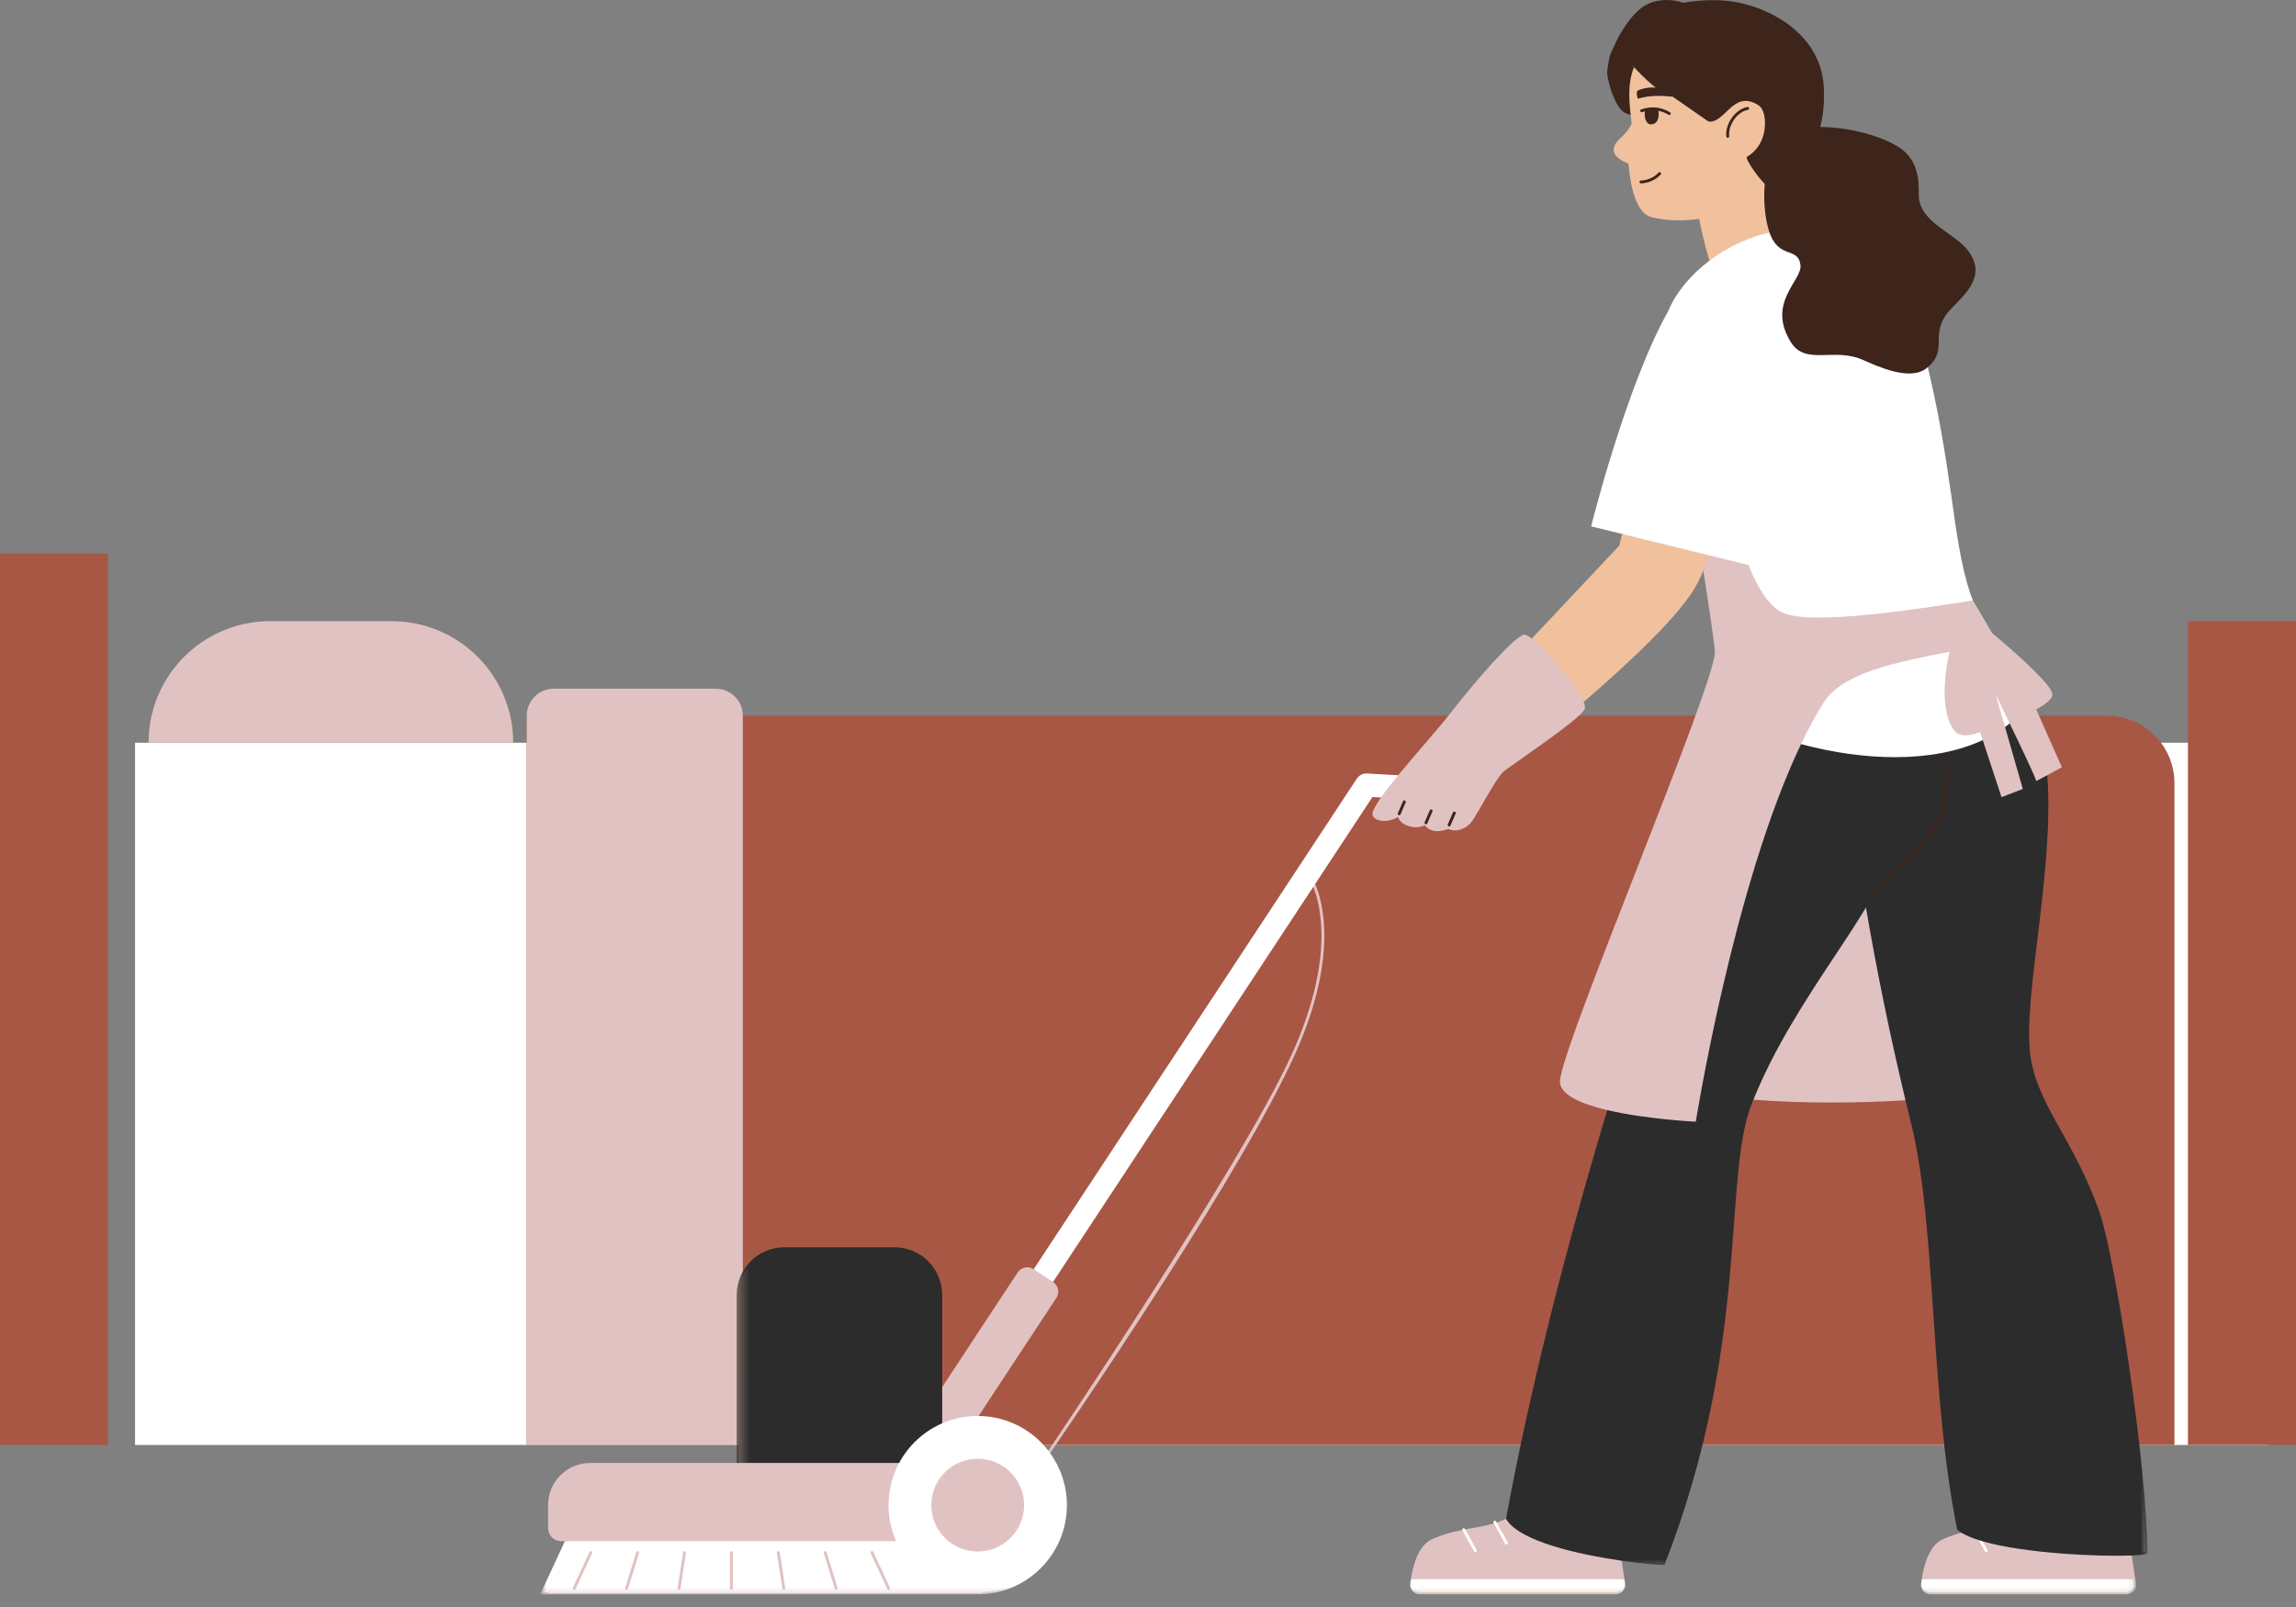 <svg xmlns="http://www.w3.org/2000/svg" width="170" height="119" viewBox="0 0 170 119" fill="none"><rect x="0" y="0" width="170" height="119" fill="#808080" stroke="none"/><rect x="10" y="55" width="158" height="52" fill="white"></rect><rect y="41" width="8" height="66" fill="#A85745"></rect><rect x="162" y="46" width="8" height="61" fill="#A85745"></rect><path d="M11 55C11 50.029 15.029 46 20 46H29C33.971 46 38 50.029 38 55H11Z" fill="#E1C2C2"></path><path d="M39 53H156C158.761 53 161 55.239 161 58V107H39V53Z" fill="#A85745"></path><path d="M39 53C39 51.895 39.895 51 41 51H53C54.105 51 55 51.895 55 53V107H39V53Z" fill="#E1C2C2"></path><path d="M122.093 0.259C120.376 0.977 119.207 4.108 119.207 4.108C119.207 4.108 118.962 5.109 119.005 5.507C119.044 5.871 119.207 6.439 119.207 6.439C119.207 6.439 119.649 8.003 120.313 8.358C120.977 8.713 122.701 8.752 123.393 8.413C125.07 7.592 127.354 4.435 126.359 1.559C126.052 0.671 123.993 -0.536 122.093 0.259Z" fill="#3D251C"></path><path d="M157.981 117.267C158.004 117.424 157.958 117.584 157.854 117.704C157.751 117.824 157.6 117.893 157.441 117.893H142.951C142.794 117.893 142.645 117.827 142.541 117.709C142.437 117.592 142.39 117.443 142.408 117.288C142.523 116.317 142.87 114.617 143.894 114.148C144.325 113.951 144.774 113.791 145.267 113.657L145.639 113.556L145.311 113.354C145.217 113.296 145.135 113.239 145.066 113.183C144.053 108.149 143.676 102.621 143.314 97.275C142.954 91.998 142.615 87.013 141.683 83.235C141.535 82.636 141.391 82.037 141.248 81.437L141.216 81.301L141.075 81.309C139.327 81.419 137.439 81.476 135.616 81.476C133.571 81.476 131.626 81.406 129.838 81.268L129.716 81.259L129.62 81.496C129.591 81.569 129.561 81.641 129.532 81.714C128.729 83.77 128.511 86.717 128.234 90.449C127.764 96.782 127.121 105.446 123.126 115.717C122.735 115.713 121.556 115.617 120.096 115.407L119.874 115.375L120.157 117.266C120.181 117.424 120.135 117.584 120.031 117.704C119.927 117.824 119.776 117.893 119.618 117.893H105.127C104.971 117.893 104.821 117.826 104.718 117.709C104.613 117.592 104.566 117.443 104.585 117.288C104.596 117.188 104.611 117.081 104.628 116.97C104.762 116.099 105.124 114.581 106.07 114.148C106.915 113.761 107.674 113.582 108.305 113.458L108.518 113.416C108.681 113.386 108.842 113.357 109.002 113.329C109.569 113.229 110.104 113.134 110.653 112.97L110.852 112.912L110.85 112.908L110.867 112.902C111.114 112.821 111.348 112.728 111.581 112.619L111.659 112.583L111.674 112.498C113.298 103.629 115.959 92.887 119.166 82.253L119.217 82.084L119.045 82.042C116.804 81.514 115.637 80.828 115.67 80.058C115.724 78.806 118.545 71.584 121.274 64.599C124.329 56.779 127.214 49.393 127.138 48.224C127.099 47.63 126.811 45.616 126.283 42.236L126.242 41.972C126.201 42.069 126.16 42.169 126.119 42.262C125.967 42.606 125.818 42.924 125.669 43.213C124.51 45.463 120.567 49.133 117.254 51.982C117.235 51.932 117.207 51.877 117.182 51.823C117.17 51.833 117.157 51.844 117.146 51.855L117.055 51.932L117.099 52.043C117.183 52.257 117.191 52.37 117.183 52.428C117.097 52.853 114.085 54.97 112.638 55.987C112.052 56.399 111.545 56.755 111.25 56.977C110.927 57.219 110.331 58.222 109.585 59.508C109.277 60.038 109.011 60.497 108.867 60.7C108.596 61.081 108.149 61.327 107.729 61.327C107.587 61.327 107.459 61.299 107.347 61.244L107.312 61.227L107.258 61.224C107.206 61.224 107.148 61.24 107.052 61.268C106.899 61.313 106.667 61.38 106.419 61.38C106.086 61.38 105.828 61.26 105.629 61.013L105.579 60.951L105.495 60.949C105.453 60.949 105.42 60.963 105.37 60.983C105.272 61.022 105.089 61.095 104.829 61.095C104.672 61.095 104.51 61.067 104.347 61.014C103.751 60.815 103.682 60.48 103.679 60.466L103.632 60.212L103.419 60.356C103.417 60.358 103.114 60.564 102.644 60.623C102.601 60.629 102.556 60.631 102.509 60.631C102.222 60.631 101.937 60.537 101.831 60.406C101.789 60.354 101.777 60.301 101.792 60.233C101.84 60.013 102.041 59.648 102.389 59.15L102.56 58.905L101.536 58.846L77.734 94.982L77.876 95.073C78.197 95.284 78.284 95.707 78.078 96.02L72.151 105.018L72.457 105.021C74.44 105.041 76.274 105.954 77.489 107.527L77.557 107.615L77.621 107.704C78.411 108.803 78.829 110.1 78.829 111.457C78.829 115.006 75.941 117.894 72.392 117.894H72.397H40.261L42.089 113.955H41.538C41.103 113.955 40.749 113.6 40.749 113.165V111.45C40.749 109.824 42.072 108.5 43.698 108.5H54.711V95.901C54.711 94.041 56.225 92.528 58.085 92.528H66.225C68.085 92.528 69.598 94.041 69.598 95.901V103.265L75.492 94.316C75.618 94.125 75.83 94.011 76.06 94.011C76.193 94.011 76.322 94.05 76.433 94.123L76.572 94.215L76.674 94.081L100.6 57.754C100.729 57.558 100.944 57.442 101.177 57.442C101.19 57.442 101.203 57.442 101.217 57.444L103.598 57.581L103.652 57.516C104.225 56.818 104.864 56.074 105.482 55.353C106.285 54.417 107.044 53.533 107.565 52.859C109.621 50.204 112.332 47.202 112.885 47.159C112.883 47.16 112.98 47.172 113.302 47.429L113.423 47.526L113.534 47.407C113.492 47.371 113.447 47.332 113.406 47.3L119.894 40.403L120.105 39.541L120.267 39.581L120.307 39.419L118.013 38.856C118.357 37.514 120.804 28.202 123.654 23.139C124.213 21.793 125.282 20.484 126.672 19.435L126.764 19.365L126.73 19.254C126.725 19.236 126.72 19.217 126.715 19.2C126.667 19.234 126.618 19.267 126.571 19.302C126.263 18.282 126.007 17.228 125.809 16.21C124.568 16.381 123.326 16.355 122.262 16.074C121.116 15.77 120.712 13.718 120.574 12.118C120.097 11.928 119.435 11.569 119.482 11.046C119.548 10.326 120.332 10.18 120.808 9.165C120.655 7.711 120.449 6.36 120.975 4.981C120.977 4.979 120.98 4.974 120.986 4.967L120.835 4.89L121.027 4.92C121.048 4.898 121.074 4.871 121.108 4.839C121.037 4.516 120.87 3.423 121.58 2.509C122.752 0.999 124.631 0.168 126.871 0.168C127.438 0.168 128.015 0.223 128.585 0.333C130.78 0.753 134.572 2.487 134.861 6.311C134.949 7.463 134.843 8.574 134.548 9.611L134.487 9.828L134.711 9.823C134.799 9.822 134.885 9.821 134.973 9.821C137.469 9.821 134.801 11.806 137 13C137.583 13.316 138.474 13.354 139 14C139.527 14.647 139.123 14.317 139 15C138.866 15.749 143.861 16.514 143.184 16.556L139.623 15.524L137.5 16.556C138.057 17.306 143.644 18.68 143.125 19.457C142.714 20.071 141.954 20.467 141.188 20.467C141.009 20.467 140.833 20.446 140.664 20.403L140.466 20.353L140.457 20.557C140.449 20.725 140.413 20.903 140.351 21.086L140.325 21.161L140.368 21.229C141.138 22.445 141.748 23.922 142.183 25.619C143.426 30.476 143.953 34.195 144.378 37.184C144.76 39.877 145.062 42.005 145.725 44.002C145.78 44.166 145.849 44.345 145.929 44.535L145.935 44.547L145.943 44.559C146.039 44.709 146.878 46.121 147.339 46.946L147.354 46.973L147.377 46.993C150.682 49.765 151.829 51.108 151.801 51.441C151.777 51.723 151.138 52.162 150.692 52.384L150.549 52.455L152.452 56.745L151.413 57.306L151.421 57.414C151.701 61.158 151.168 65.571 150.697 69.465C150.268 73.019 149.897 76.091 150.165 78.135C150.432 80.176 151.374 81.866 152.464 83.823C153.372 85.454 154.402 87.303 155.278 89.753C156.464 93.067 158.805 108.819 158.834 114.926C158.722 114.952 158.454 114.994 157.832 115.02L157.646 115.027L157.981 117.267Z" fill="#F1C19E"></path><path d="M77.009 111.748C77.009 114.423 75.169 116.668 72.685 117.288V117.968H40.582L42.578 114.121H41.538C41.011 114.121 40.582 113.693 40.582 113.165V111.449C40.582 109.729 41.977 108.334 43.698 108.334H55.034V102.148H69.552L69.764 102.709L75.352 94.225C75.609 93.835 76.134 93.727 76.524 93.984L76.534 93.99L77.966 94.933L77.975 94.939C78.366 95.196 78.473 95.721 78.216 96.111L72.458 104.854L71.296 106.035C71.296 106.035 77.009 108.593 77.009 111.748ZM97.016 65.337L97.235 65.677C97.802 67.076 98.814 71.153 95.589 78.2C91.805 86.467 77.62 107.424 77.62 107.424L77.582 107.783C77.582 107.783 77.734 107.576 77.756 107.606C81.315 102.41 91.979 86.603 95.784 78.288C99.137 70.962 97.948 66.781 97.377 65.462L97.016 65.337ZM158.1 116.941L157.838 115.185C157.81 115.186 157.782 115.187 157.754 115.188C157.796 113.4 155.487 113.941 154.252 113.984C152.889 114.032 151.54 114.222 150.172 114.211C148.74 114.199 147.602 113.918 146.349 113.253C145.931 113.03 145.539 113.251 145.365 113.575C145.318 113.548 145.268 113.522 145.224 113.495C144.778 113.616 144.314 113.772 143.825 113.997C142.841 114.446 142.446 115.9 142.288 116.94H142.471C142.422 117.328 142.648 117.757 143.153 117.757H157.294C157.799 117.757 158.025 117.328 157.976 116.94H158.1V116.941ZM142.242 117.268C142.243 117.268 142.242 117.268 142.242 117.268C142.242 117.268 142.242 117.268 142.242 117.268ZM111.51 112.471C111.51 112.47 111.51 112.469 111.51 112.468C111.277 112.577 111.045 112.668 110.814 112.744L110.868 112.841C110.797 112.857 110.73 112.885 110.667 112.92L110.606 112.811C109.909 113.019 109.216 113.116 108.488 113.252L108.569 113.398C108.484 113.381 108.399 113.379 108.317 113.387L108.283 113.326C108.277 113.316 108.275 113.305 108.273 113.295C107.564 113.434 106.819 113.623 106.001 113.997C105.018 114.447 104.624 115.901 104.464 116.941H104.66C104.659 117.299 104.889 117.658 105.351 117.658H119.413C119.875 117.658 120.104 117.299 120.103 116.941H120.277L120.322 117.243L120.072 115.572C116.929 115.12 112.476 114.146 111.51 112.471ZM105.499 61.117C106.141 61.914 107.181 61.347 107.273 61.392C107.789 61.648 108.569 61.406 109.003 60.796C109.431 60.193 110.858 57.479 111.35 57.11C112.555 56.204 117.259 53.08 117.348 52.451C117.365 52.331 117.329 52.17 117.254 51.981C116.762 50.73 114.504 48.178 113.406 47.3C113.157 47.1 112.967 46.986 112.872 46.993C112.178 47.047 109.202 50.473 107.433 52.757C106.514 53.945 104.84 55.806 103.523 57.41C102.832 57.514 102.164 57.589 101.984 57.93C101.702 58.465 101.895 58.554 102.252 59.054C101.914 59.539 101.685 59.937 101.629 60.198C101.528 60.66 102.233 60.842 102.665 60.788C103.186 60.722 103.515 60.493 103.515 60.493C103.515 60.493 103.578 60.932 104.295 61.171C105.017 61.411 105.477 61.09 105.499 61.117ZM152.666 56.818C152.032 55.389 150.764 52.532 150.764 52.532C150.764 52.532 151.922 51.958 151.966 51.454C152.023 50.778 149.164 48.273 147.483 46.863C147.014 46.024 146.08 44.466 146.08 44.465C146.079 44.465 134.084 34.218 134.084 34.218L126.665 41.151L126.585 41.132C126.429 41.531 126.274 41.909 126.119 42.262C126.57 45.149 126.928 47.568 126.972 48.235C127.117 50.444 115.617 77.427 115.504 80.05C115.46 81.063 117.066 81.747 119.007 82.205C119.24 82.26 118.822 85.798 118.897 85.686C119.016 85.508 128 85.389 128 85.389C128 85.389 129.87 81.325 129.826 81.434C133.624 81.727 137.756 81.683 141.086 81.476C141.056 81.352 151.04 60.052 151.6 57.392L152.666 56.818Z" fill="#E1C2C2"></path><mask id="mask0_4_46" style="mask-type:luminance" maskUnits="userSpaceOnUse" x="54" y="53" width="105" height="64"><path d="M54.398 53.058H159V116.036H54.398V53.058Z" fill="white"></path></mask><g mask="url(#mask0_4_46)"><path d="M69.764 105.397C70.047 107.285 69.512 108.334 66.572 108.334H54.545V95.901C54.545 93.945 56.129 92.361 58.084 92.361H66.224C68.179 92.361 69.764 93.945 69.764 95.901V105.397ZM155.434 89.696C153.492 84.267 150.811 81.791 150.329 78.112C149.764 73.801 152.117 64.488 151.585 57.4L150.765 57.842C150.771 57.684 149.672 55.374 148.802 53.572C148.704 53.507 148.416 53.147 148.416 53.147C148.416 53.147 148.423 53.727 148.455 53.837L149.774 58.423L148.196 59.03L146.805 54.806C142.28 54.449 138.373 53.318 133.352 55.101C128.34 65.566 125.559 83.064 125.559 83.064C125.559 83.064 121.909 82.888 119.007 82.205C115.799 92.841 113.15 103.513 111.51 112.469C111.51 112.47 111.51 112.47 111.51 112.471C112.476 114.146 116.929 115.12 120.072 115.572C121.714 115.809 123 115.903 123.242 115.88C129.63 99.531 127.528 87.303 129.688 81.775C129.733 81.661 129.78 81.548 129.826 81.435C131.401 77.537 133.719 73.993 136.051 70.49C136.77 69.41 137.484 68.318 138.159 67.204C138.974 71.99 139.958 76.751 141.086 81.476C141.23 82.076 141.373 82.676 141.521 83.275C143.381 90.817 142.87 103.17 144.914 113.274C145.003 113.351 145.108 113.425 145.224 113.496C145.557 113.701 145.994 113.885 146.508 114.048C146.579 114.096 146.621 114.15 146.678 114.167C146.72 114.18 146.731 114.157 146.803 114.138C149.93 115.038 155.429 115.284 157.838 115.185C158.476 115.159 158.898 115.109 159 115.04C158.999 108.76 156.599 92.953 155.434 89.696Z" fill="#2C2C2C"></path></g><mask id="mask1_4_46" style="mask-type:luminance" maskUnits="userSpaceOnUse" x="40" y="16" width="119" height="103"><path d="M40 16.587H158.171V118.104H40V16.587Z" fill="white"></path></mask><g mask="url(#mask1_4_46)"><path d="M101.226 57.277L103.523 57.41C103.029 58.01 102.586 58.575 102.252 59.054L101.621 59.018L97.376 65.462L97.234 65.677L77.966 94.933L76.534 93.99L100.461 57.661C100.629 57.406 100.92 57.259 101.226 57.277ZM77.755 107.606C78.535 108.69 78.996 110.019 78.996 111.456C78.996 115.103 76.039 118.06 72.391 118.06C72.389 118.06 72.387 118.06 72.385 118.06H40L41.828 114.121H66.35C65.989 113.306 65.788 112.405 65.788 111.456C65.788 110.326 66.072 109.263 66.573 108.333C67.273 107.03 68.4 105.99 69.765 105.397C70.57 105.047 71.458 104.852 72.392 104.852C72.414 104.852 72.436 104.854 72.459 104.854C74.56 104.875 76.425 105.877 77.62 107.424C77.666 107.484 77.711 107.545 77.755 107.606ZM43.792 114.872C43.739 114.847 43.675 114.87 43.65 114.924L42.418 117.578C42.393 117.632 42.417 117.696 42.47 117.721C42.485 117.728 42.501 117.73 42.515 117.73C42.556 117.73 42.594 117.708 42.613 117.669L43.844 115.014C43.869 114.96 43.846 114.897 43.792 114.872ZM47.248 114.866C47.191 114.85 47.132 114.881 47.114 114.937L46.293 117.592C46.276 117.649 46.307 117.708 46.364 117.726C46.374 117.729 46.385 117.73 46.395 117.73C46.441 117.73 46.484 117.701 46.498 117.656L47.319 115.001C47.336 114.944 47.305 114.884 47.248 114.866ZM50.793 114.985C50.802 114.927 50.761 114.872 50.703 114.863C50.644 114.854 50.589 114.894 50.581 114.952L50.17 117.607C50.161 117.666 50.201 117.72 50.26 117.73C50.265 117.73 50.271 117.73 50.276 117.73C50.328 117.73 50.373 117.693 50.382 117.64L50.793 114.985ZM54.263 114.969C54.263 114.91 54.216 114.862 54.156 114.862C54.097 114.862 54.049 114.91 54.049 114.969V117.623C54.049 117.683 54.097 117.73 54.156 117.73C54.216 117.73 54.263 117.683 54.263 117.623V114.969ZM58.142 117.607L57.732 114.952C57.722 114.894 57.667 114.854 57.609 114.863C57.551 114.872 57.511 114.927 57.519 114.985L57.931 117.64C57.939 117.693 57.984 117.73 58.036 117.73C58.041 117.73 58.047 117.73 58.053 117.73C58.111 117.72 58.151 117.666 58.142 117.607ZM62.019 117.592L61.197 114.937C61.18 114.881 61.121 114.85 61.063 114.866C61.007 114.884 60.975 114.944 60.993 115.001L61.814 117.656C61.829 117.701 61.87 117.73 61.916 117.73C61.927 117.73 61.937 117.729 61.948 117.726C62.005 117.708 62.036 117.649 62.019 117.592ZM65.894 117.578L64.662 114.924C64.637 114.87 64.574 114.847 64.519 114.872C64.466 114.897 64.442 114.96 64.467 115.014L65.699 117.669C65.718 117.708 65.756 117.73 65.796 117.73C65.812 117.73 65.827 117.728 65.842 117.721C65.895 117.696 65.919 117.632 65.894 117.578ZM75.828 111.456C75.828 109.559 74.289 108.021 72.391 108.021C70.494 108.021 68.956 109.559 68.956 111.456C68.956 113.354 70.494 114.892 72.391 114.892C74.289 114.892 75.828 113.354 75.828 111.456ZM158.145 117.242L158.1 116.941H142.288C142.27 117.055 142.255 117.166 142.243 117.269C142.192 117.69 142.526 118.06 142.951 118.06H157.441C157.876 118.06 158.21 117.673 158.145 117.242ZM146.508 114.048L146.968 114.875C146.988 114.91 147.024 114.93 147.062 114.93C147.079 114.93 147.098 114.925 147.114 114.916C147.166 114.888 147.184 114.822 147.156 114.77L146.803 114.137C146.703 114.108 146.604 114.079 146.508 114.048ZM120.277 116.941H104.464C104.464 116.942 104.463 116.944 104.463 116.945C104.447 117.058 104.431 117.168 104.419 117.269C104.369 117.69 104.702 118.06 105.127 118.06H119.618C120.053 118.06 120.386 117.673 120.322 117.242L120.277 116.941ZM110.606 112.811L111.445 114.319C111.465 114.354 111.502 114.374 111.539 114.374C111.557 114.374 111.574 114.369 111.591 114.361C111.643 114.332 111.662 114.266 111.632 114.214L110.814 112.744L110.771 112.666C110.741 112.614 110.677 112.595 110.625 112.624C110.573 112.652 110.554 112.719 110.583 112.77L110.606 112.811ZM109.144 114.875C109.164 114.91 109.201 114.93 109.238 114.93C109.256 114.93 109.273 114.925 109.29 114.916C109.343 114.888 109.361 114.822 109.332 114.77L108.487 113.252L108.47 113.222C108.441 113.17 108.376 113.151 108.324 113.18C108.282 113.203 108.264 113.25 108.273 113.294C108.275 113.305 108.277 113.316 108.283 113.326L109.144 114.875ZM146.61 54.213C146.61 54.213 145.301 54.77 144.768 54.18C144.011 53.343 143.674 51.222 144.35 48.263C140.549 49.021 136.453 49.767 135.028 52.026C134.444 52.951 133.885 53.986 133.352 55.101C137.994 56.348 143.092 56.536 146.805 54.806L146.61 54.213ZM148.803 53.572C148.234 52.395 147.764 51.435 147.764 51.435L148.455 53.837C148.572 53.751 148.69 53.663 148.803 53.572ZM146.08 44.465C146.08 44.466 146.081 44.467 146.081 44.467C146.004 44.287 145.936 44.113 145.882 43.948C144.475 39.709 144.682 34.717 142.342 25.576C141.884 23.787 141.256 22.321 140.508 21.138C140.466 21.26 140.411 21.376 140.35 21.489C139.649 20.389 137.806 17.616 136.668 16.983C135.568 16.372 132.66 17.102 131.379 17.47C131.361 17.362 131.341 17.256 131.324 17.148C129.595 17.49 127.94 18.267 126.57 19.301C125.18 20.351 124.085 21.665 123.507 23.057C120.401 28.577 117.81 38.977 117.81 38.977L120.104 39.541L126.586 41.132L129.463 41.838C130.12 43.494 130.918 44.799 131.902 45.328C133.947 46.426 142.627 44.996 146.08 44.465Z" fill="white"></path></g><path d="M144.165 56.223C144.181 56.338 144.541 59.054 143.392 61.118C142.531 62.663 141.704 63.354 140.903 64.022C140.109 64.684 139.358 65.31 138.573 66.721C138.554 66.755 138.518 66.776 138.48 66.776C138.462 66.776 138.445 66.771 138.428 66.762C138.377 66.733 138.357 66.668 138.386 66.616C139.191 65.171 139.991 64.503 140.765 63.858C141.551 63.202 142.364 62.524 143.205 61.013C144.32 59.011 143.957 56.28 143.952 56.253C143.944 56.194 143.985 56.139 144.044 56.131C144.102 56.123 144.157 56.164 144.165 56.223ZM123.659 8.322C123.037 7.921 122.257 7.84 121.517 8.101C121.461 8.121 121.432 8.183 121.451 8.239C121.471 8.294 121.532 8.323 121.589 8.304C121.655 8.28 121.723 8.262 121.79 8.244C121.778 8.327 121.773 8.405 121.774 8.473C121.777 8.729 121.88 9.213 122.248 9.213C122.265 9.213 122.283 9.212 122.301 9.21C122.85 9.14 122.816 8.495 122.804 8.283C122.802 8.255 122.799 8.231 122.797 8.207C123.062 8.258 123.314 8.355 123.543 8.502C123.561 8.514 123.582 8.519 123.601 8.519C123.637 8.519 123.671 8.501 123.691 8.47C123.723 8.421 123.709 8.354 123.659 8.322ZM121.274 6.699C121.116 6.764 121.229 7.312 121.281 7.307C122.171 7.046 122.996 7.071 123.975 7.172C124.056 7.18 124.093 7.073 124.024 7.03C123.163 6.48 122.278 6.285 121.274 6.699ZM122.804 12.78C122.49 13.128 122.001 13.347 121.493 13.369C121.434 13.371 121.389 13.421 121.391 13.48C121.393 13.538 121.44 13.582 121.497 13.582H121.502C122.066 13.56 122.611 13.313 122.963 12.924C123.003 12.88 122.999 12.812 122.955 12.772C122.911 12.733 122.844 12.736 122.804 12.78ZM129.423 8.135C129.481 8.125 129.52 8.07 129.511 8.012C129.5 7.953 129.445 7.914 129.387 7.923C128.496 8.074 127.72 9.156 127.82 10.107C127.825 10.162 127.872 10.204 127.926 10.204C127.93 10.204 127.933 10.203 127.938 10.203C127.996 10.196 128.039 10.144 128.033 10.085C127.946 9.25 128.646 8.266 129.423 8.135ZM140 14.5C139.495 13.88 139.204 13.381 138.5 13C136.204 11.754 137.318 9.61 134.708 9.656C134.982 8.689 135.122 7.568 135.026 6.297C134.747 2.605 131.262 0.675 128.616 0.168C125.968 -0.34 121.653 0.372 120 2.5C119.095 3.666 120.971 4.984 120.971 4.984C120.971 4.984 120.972 4.982 120.974 4.98C121.003 4.943 122.65 6.9 123.659 7.03C126.261 8.831 126.5 9 126.5 9C127.74 9.16 128.32 6.602 130.188 7.786C130.649 8.078 130.754 8.903 130.641 9.651C130.529 10.4 130.125 11.163 129.354 11.608C129.145 11.729 130.402 13.518 131.057 13.967C131.077 15.033 132.633 15.669 132.792 16.721C132.962 17.837 133.659 18.924 134 20C134.245 20.772 134.18 21.07 134.708 21.684C135.235 22.299 134.476 23.652 135.281 23.564C136.085 23.476 136.826 22.752 136.763 21.944C137.348 22.589 138.334 22.837 139.153 22.543C139.789 22.315 140.292 21.774 140.508 21.137C140.571 20.952 140.613 20.759 140.622 20.563C141.596 20.808 142.703 20.383 143.262 19.548C143.82 18.713 139.752 17.306 139.153 16.5C139.952 16.451 139.859 16.288 140 15.5C140.142 14.712 140.506 15.121 140 14.5ZM107.721 60.108C107.666 60.084 107.604 60.109 107.58 60.164L107.197 61.05C107.174 61.104 107.199 61.167 107.253 61.19C107.267 61.197 107.282 61.199 107.296 61.199C107.337 61.199 107.377 61.176 107.394 61.135L107.777 60.249C107.8 60.194 107.775 60.131 107.721 60.108ZM106.006 59.947C105.951 59.924 105.888 59.949 105.865 60.003L105.483 60.889C105.459 60.944 105.484 61.007 105.539 61.03C105.552 61.036 105.566 61.039 105.58 61.039C105.622 61.039 105.662 61.015 105.68 60.974L106.061 60.088C106.085 60.034 106.06 59.971 106.006 59.947ZM104.023 59.275C103.969 59.252 103.905 59.277 103.882 59.331L103.5 60.217C103.477 60.272 103.501 60.335 103.556 60.358C103.569 60.364 103.584 60.367 103.598 60.367C103.64 60.367 103.679 60.343 103.697 60.303L104.079 59.416C104.102 59.362 104.077 59.299 104.023 59.275Z" fill="#3D251C"></path><path d="M132.585 9.847C134.408 8.82 139.126 9.73 140.872 11.101C142.341 12.255 142.01 14.213 142.083 14.714C142.37 16.67 144.952 17.278 145.912 18.838C147.194 20.923 144.679 22.368 144.03 23.392C142.991 25.029 144.223 25.997 142.654 27.258C141.419 28.25 139.069 27.147 137.895 26.637C135.772 25.713 133.688 27.079 132.605 25.347C130.771 22.413 133.448 20.78 133.31 19.63C133.139 18.21 131.66 19.274 130.976 17.092C130.376 15.18 130.336 11.115 132.585 9.847Z" fill="#3D251C"></path></svg>